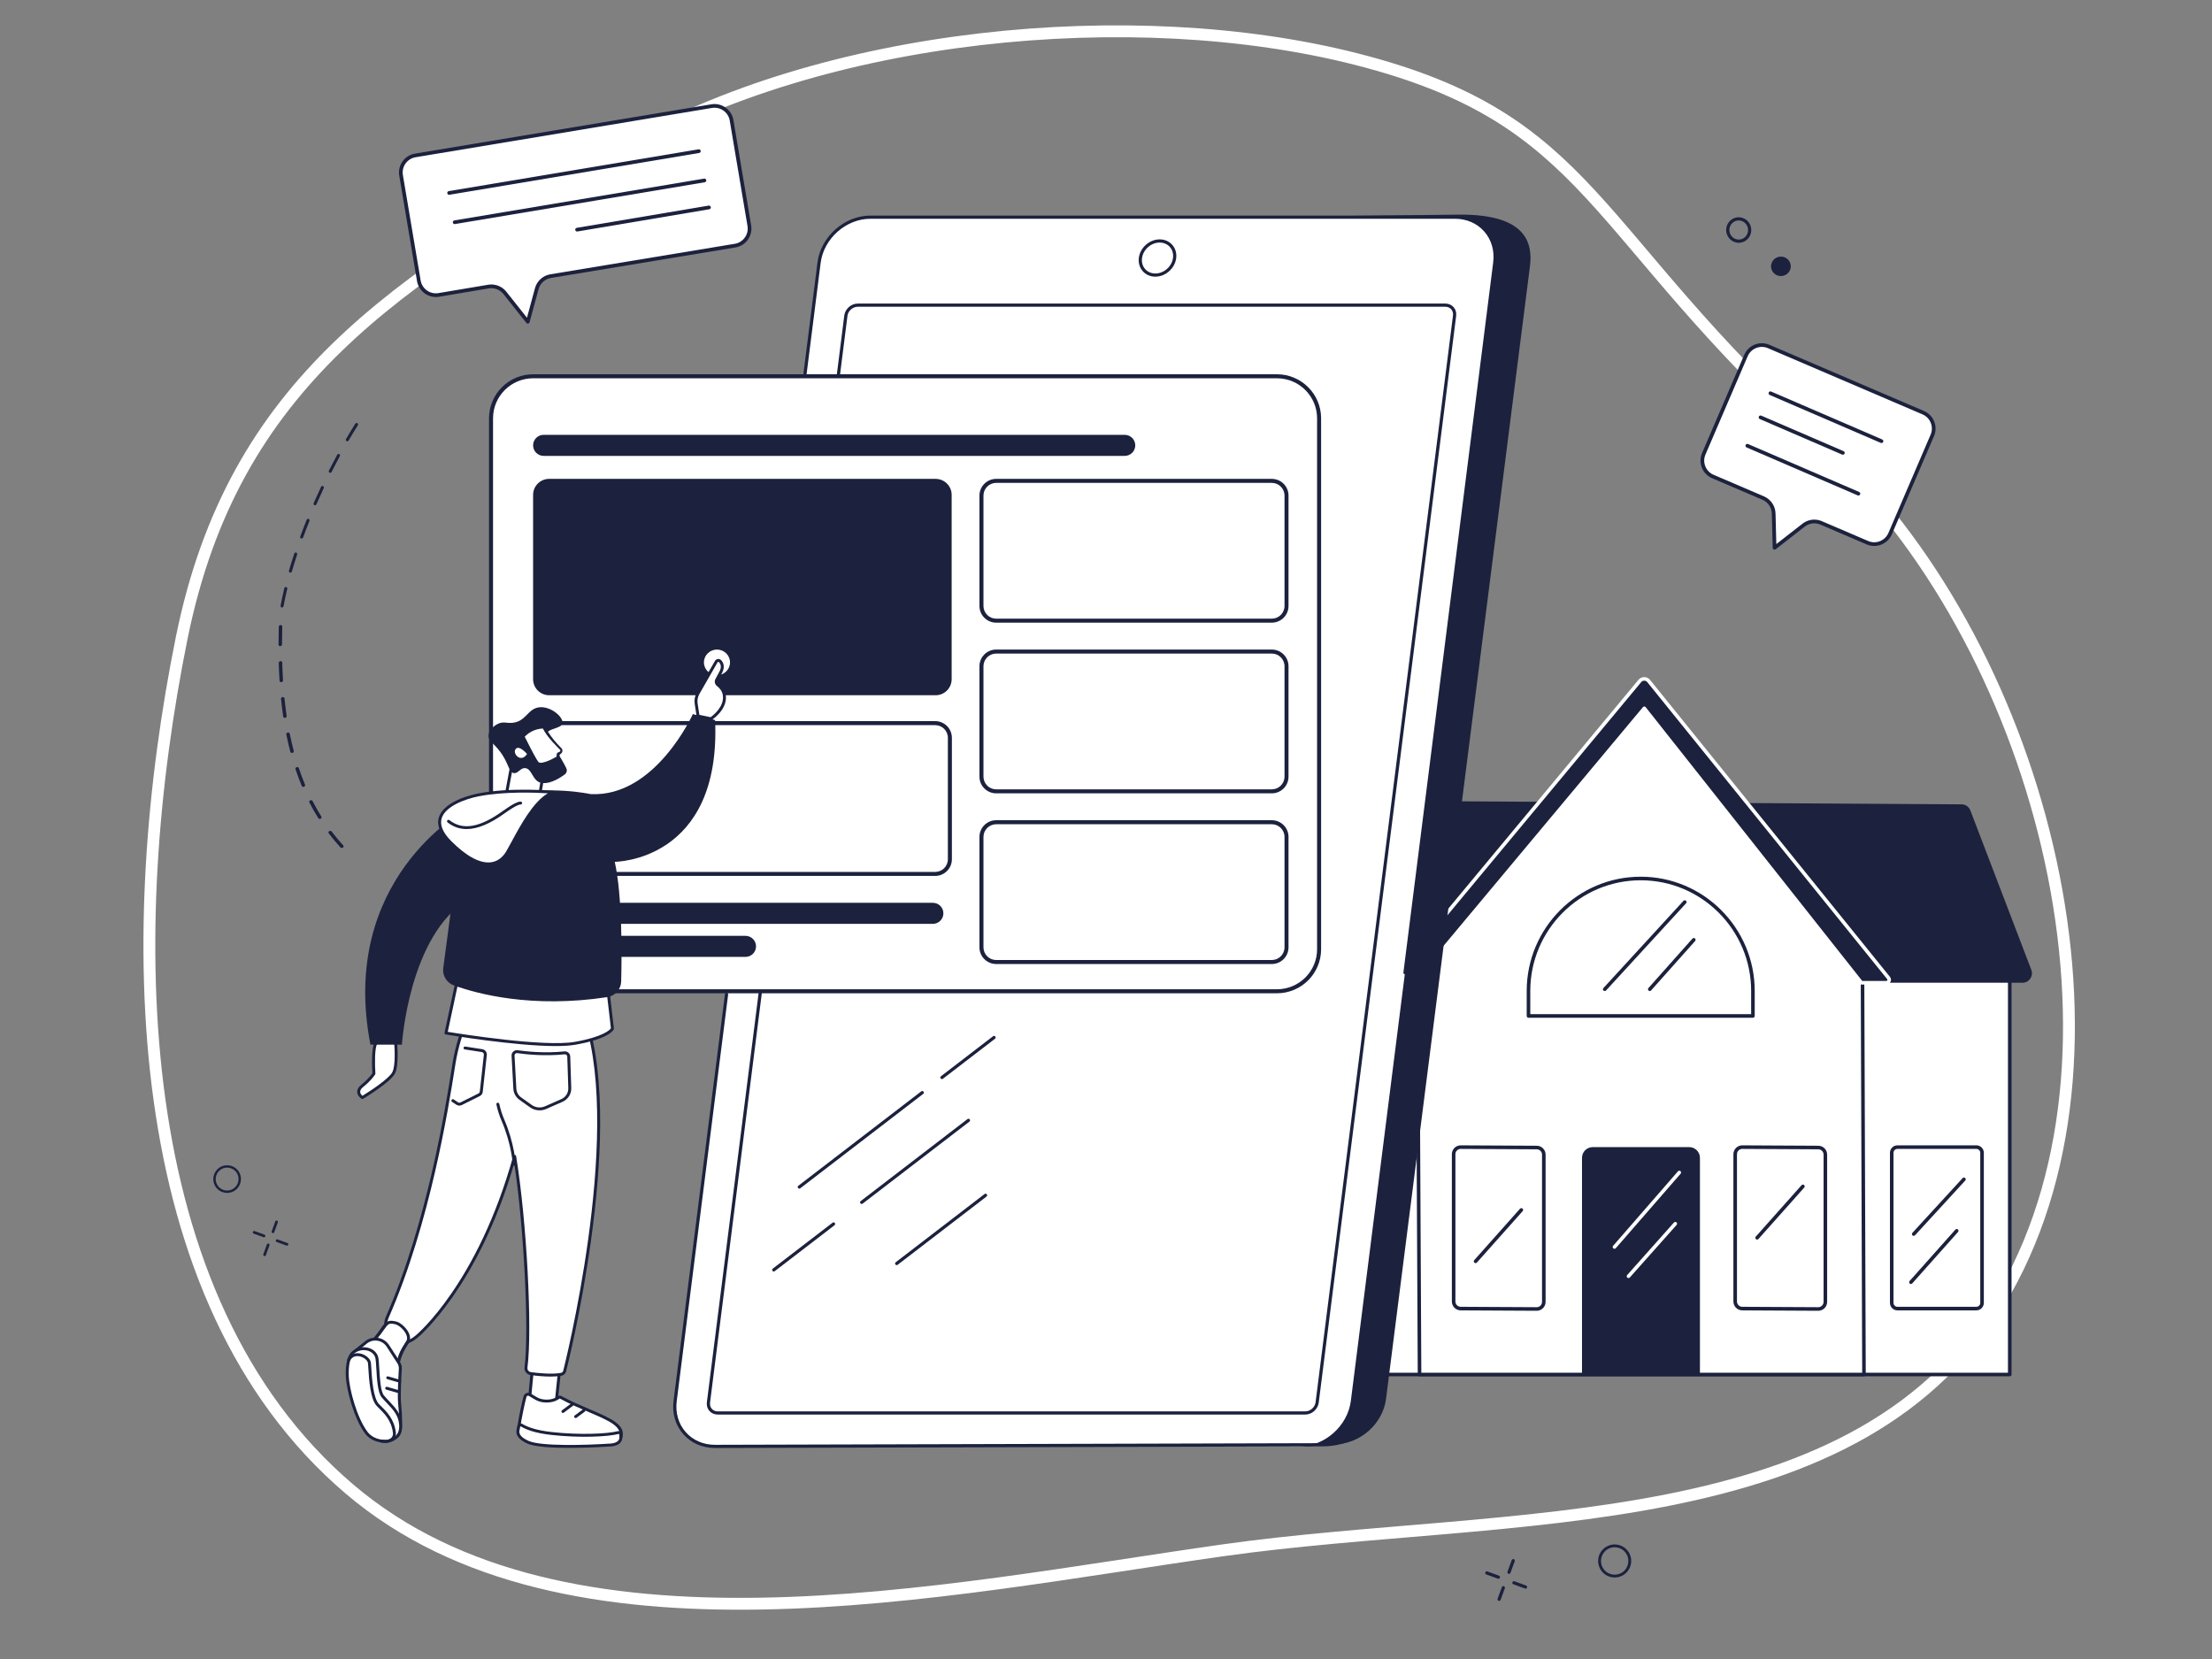 <svg width="560" height="420" viewBox="0 0 560 420" fill="none" xmlns="http://www.w3.org/2000/svg">
<rect x="0" y="0" width="560" height="420" fill="#808080" stroke="none"/>
<g clip-path="url(#clip0_1468_34127)">
<path fill-rule="evenodd" clip-rule="evenodd" d="M507.731 326.931C471.666 390.629 381.913 382.246 309.5 392.499C238.363 402.571 143.195 423.532 88.5 376.999C31.709 328.683 31.188 234.668 46 161.499C59.135 96.614 100.433 71.528 157.5 37.999C208.025 8.313 286.777 0.508 343.5 14.999C403.606 30.353 402 58.5 461.5 112.5C515.49 161.499 543.615 263.552 507.731 326.931Z" stroke="white" stroke-width="3"/>
<path d="M508.797 240.752H321.943V347.977H508.797V240.752Z" fill="white"/>
<path d="M508.797 348.428H321.944C321.694 348.428 321.491 348.225 321.491 347.975V240.75C321.491 240.5 321.694 240.297 321.944 240.297H508.797C509.047 240.297 509.25 240.5 509.25 240.75V347.975C509.25 348.225 509.047 348.428 508.797 348.428ZM322.394 347.522H508.345V241.202H322.394V347.522Z" fill="#1C213D"/>
<path d="M350.808 331.739H330.821C329.777 331.739 328.928 330.887 328.928 329.841V291.853C328.928 290.807 329.777 289.955 330.821 289.955H350.808C351.852 289.955 352.701 290.807 352.701 291.853V329.841C352.701 330.887 351.852 331.739 350.808 331.739ZM330.821 290.862C330.277 290.862 329.832 291.307 329.832 291.853V329.841C329.832 330.387 330.277 330.832 330.821 330.832H350.808C351.352 330.832 351.797 330.387 351.797 329.841V291.853C351.797 291.307 351.352 290.862 350.808 290.862H330.821Z" fill="#1C213D"/>
<path d="M334.939 311.37C334.83 311.37 334.72 311.331 334.634 311.251C334.45 311.081 334.437 310.796 334.607 310.611L347.322 296.754C347.49 296.57 347.776 296.557 347.96 296.728C348.145 296.898 348.157 297.183 347.987 297.368L335.272 311.224C335.184 311.321 335.062 311.37 334.939 311.37Z" fill="#1C213D"/>
<path d="M484.484 312.872C484.375 312.872 484.265 312.833 484.179 312.753C483.995 312.583 483.982 312.298 484.152 312.113L496.867 298.256C497.035 298.072 497.321 298.059 497.505 298.23C497.69 298.4 497.702 298.685 497.532 298.87L484.817 312.726C484.729 312.823 484.607 312.872 484.484 312.872Z" fill="#1C213D"/>
<path d="M334.235 323.559C334.129 323.559 334.02 323.52 333.934 323.444C333.748 323.278 333.732 322.99 333.898 322.804L345.484 309.79C345.65 309.604 345.937 309.587 346.123 309.753C346.309 309.919 346.326 310.207 346.16 310.393L334.573 323.407C334.483 323.507 334.36 323.559 334.235 323.559Z" fill="#1C213D"/>
<path d="M483.779 325.059C483.673 325.059 483.564 325.02 483.478 324.944C483.292 324.778 483.276 324.49 483.441 324.304L495.028 311.29C495.194 311.104 495.481 311.087 495.667 311.253C495.853 311.419 495.87 311.707 495.704 311.893L484.117 324.907C484.027 325.007 483.904 325.059 483.779 325.059Z" fill="#1C213D"/>
<path d="M500.345 331.739H480.358C479.314 331.739 478.465 330.887 478.465 329.841V291.853C478.465 290.807 479.314 289.955 480.358 289.955H500.345C501.389 289.955 502.238 290.807 502.238 291.853V329.841C502.238 330.887 501.389 331.739 500.345 331.739ZM480.358 290.862C479.814 290.862 479.37 291.307 479.37 291.853V329.841C479.37 330.387 479.814 330.832 480.358 330.832H500.345C500.889 330.832 501.334 330.387 501.334 329.841V291.853C501.334 291.307 500.889 290.862 500.345 290.862H480.358Z" fill="#1C213D"/>
<path d="M484.476 309.077C484.367 309.077 484.257 309.038 484.171 308.958C483.987 308.788 483.974 308.503 484.144 308.318L496.417 294.944C496.585 294.759 496.871 294.747 497.055 294.917C497.24 295.087 497.252 295.373 497.082 295.557L484.81 308.932C484.722 309.028 484.599 309.077 484.476 309.077Z" fill="white"/>
<path d="M483.77 323.559C483.664 323.559 483.556 323.52 483.47 323.444C483.283 323.278 483.267 322.99 483.433 322.804L495.02 309.79C495.185 309.604 495.472 309.587 495.658 309.753C495.844 309.919 495.861 310.207 495.695 310.393L484.108 323.407C484.018 323.507 483.895 323.559 483.77 323.559Z" fill="white"/>
<path d="M367.706 181.383H356.444V206.698H367.706V181.383Z" fill="#1C213D"/>
<path d="M512.015 248.794H318.726C317.058 248.794 315.898 247.132 316.469 245.563L331.482 204.23C331.83 203.274 332.739 202.64 333.754 202.647L496.597 203.629C497.587 203.635 498.471 204.249 498.826 205.176L514.258 245.526C514.862 247.103 513.7 248.796 512.015 248.796V248.794Z" fill="#1C213D"/>
<path d="M471.895 347.977L471.51 243.117L416.008 172.541L358.845 242.133L359.379 347.977H471.895Z" fill="white"/>
<path d="M471.895 348.428H359.379C359.129 348.428 358.929 348.227 358.927 347.977L358.393 242.133C358.393 242.026 358.429 241.924 358.495 241.844L415.658 172.25C415.744 172.145 415.871 172.086 416.006 172.086H416.01C416.147 172.086 416.276 172.152 416.36 172.258L471.863 242.835C471.926 242.915 471.959 243.013 471.959 243.114L472.344 347.973C472.344 348.094 472.297 348.209 472.213 348.295C472.129 348.381 472.012 348.428 471.893 348.428H471.895ZM359.829 347.521H471.441L471.058 243.274L416 173.262L359.297 242.295L359.829 347.523V347.521Z" fill="#1C213D"/>
<path d="M389.046 331.841L369.802 331.739C368.566 331.739 367.559 330.729 367.559 329.488V292.206C367.559 290.964 368.566 289.957 369.804 289.957L389.05 290.06C390.284 290.06 391.291 291.069 391.291 292.31V329.593C391.291 330.832 390.284 331.841 389.046 331.841ZM369.8 290.862C369.063 290.862 368.461 291.465 368.461 292.206V329.488C368.461 330.229 369.063 330.832 369.802 330.832H369.804L389.048 330.934C389.785 330.934 390.386 330.331 390.386 329.591V292.308C390.386 291.568 389.785 290.964 389.046 290.964L369.8 290.862Z" fill="#1C213D"/>
<path d="M373.563 319.778C373.457 319.778 373.348 319.739 373.263 319.663C373.076 319.496 373.06 319.209 373.226 319.022L384.813 306.009C384.978 305.822 385.265 305.806 385.451 305.972C385.637 306.138 385.654 306.425 385.488 306.612L373.901 319.626C373.811 319.726 373.688 319.778 373.563 319.778Z" fill="#1C213D"/>
<path d="M460.323 331.841L441.079 331.739C439.843 331.739 438.836 330.729 438.836 329.488V292.206C438.836 290.964 439.843 289.957 441.081 289.957L460.327 290.06C461.561 290.06 462.569 291.069 462.569 292.31V329.593C462.569 330.832 461.562 331.841 460.323 331.841ZM441.077 290.862C440.34 290.862 439.739 291.465 439.739 292.206V329.488C439.739 330.229 440.34 330.832 441.079 330.832H441.081L460.325 330.934C461.062 330.934 461.664 330.331 461.664 329.591V292.308C461.664 291.568 461.062 290.964 460.323 290.964L441.077 290.862Z" fill="#1C213D"/>
<path d="M444.841 313.819C444.734 313.819 444.626 313.78 444.54 313.704C444.354 313.537 444.337 313.25 444.503 313.064L456.09 300.05C456.256 299.863 456.542 299.847 456.729 300.013C456.915 300.179 456.931 300.466 456.765 300.653L445.178 313.667C445.088 313.767 444.966 313.819 444.841 313.819Z" fill="#1C213D"/>
<path d="M430.362 348.209H400.508V293.127C400.508 291.627 401.724 290.408 403.22 290.408H427.65C429.147 290.408 430.362 291.627 430.362 293.127V348.209Z" fill="#1C213D"/>
<path d="M408.726 316.147C408.621 316.147 408.515 316.111 408.429 316.037C408.241 315.873 408.222 315.585 408.386 315.397L424.799 296.534C424.963 296.345 425.249 296.327 425.438 296.491C425.626 296.655 425.644 296.942 425.481 297.131L409.068 315.994C408.977 316.096 408.853 316.149 408.728 316.149L408.726 316.147Z" fill="white"/>
<path d="M412.276 323.559C412.17 323.559 412.061 323.52 411.975 323.444C411.789 323.278 411.773 322.991 411.939 322.804L423.785 309.499C423.951 309.313 424.238 309.296 424.424 309.462C424.61 309.628 424.627 309.916 424.461 310.102L412.614 323.407C412.524 323.508 412.401 323.559 412.276 323.559Z" fill="white"/>
<path d="M352.669 247.568L415.156 172.384C415.735 171.686 416.814 171.694 417.383 172.398L478.113 247.582C478.508 248.073 478.156 248.797 477.524 248.797H471.242L416.278 179.308L358.022 249.047H353.376C352.602 249.047 352.178 248.157 352.669 247.564V247.568Z" fill="#1C213D"/>
<path d="M358.022 249.506H353.376C352.838 249.506 352.363 249.204 352.136 248.718C351.913 248.238 351.982 247.688 352.322 247.28L414.808 172.095C415.171 171.658 415.717 171.422 416.276 171.414C416.845 171.418 417.377 171.675 417.733 172.116L478.464 247.3C478.756 247.661 478.814 248.147 478.613 248.566C478.411 248.991 477.993 249.253 477.522 249.253H471.241C471.103 249.253 470.972 249.19 470.887 249.081L416.268 180.029L358.366 249.341C358.28 249.444 358.153 249.503 358.02 249.503L358.022 249.506ZM416.264 172.321C415.969 172.321 415.691 172.45 415.504 172.676L353.018 247.86C352.854 248.057 352.92 248.258 352.956 248.334C353.034 248.5 353.192 248.599 353.378 248.599H357.813L415.934 179.022C416.02 178.917 416.153 178.855 416.286 178.859C416.421 178.859 416.55 178.925 416.634 179.032L471.462 248.348H477.524C477.698 248.348 477.774 248.229 477.799 248.178C477.821 248.129 477.866 248 477.762 247.872L417.031 172.688C416.845 172.458 416.569 172.325 416.27 172.323H416.262L416.264 172.321Z" fill="white"/>
<path d="M443.779 257.66H386.96C386.71 257.66 386.508 257.457 386.508 257.207V250.879C386.508 234.928 399.456 221.949 415.37 221.949C431.283 221.949 444.231 234.926 444.231 250.879V257.207C444.231 257.457 444.029 257.66 443.779 257.66ZM387.413 256.753H443.327V250.879C443.327 235.426 430.786 222.856 415.37 222.856C399.953 222.856 387.413 235.426 387.413 250.879V256.753Z" fill="#1C213D"/>
<path d="M406.264 250.896C406.155 250.896 406.045 250.857 405.959 250.777C405.775 250.606 405.762 250.321 405.932 250.136L426.19 228.063C426.357 227.878 426.644 227.866 426.828 228.036C427.012 228.206 427.025 228.492 426.855 228.676L406.598 250.75C406.51 250.846 406.387 250.896 406.264 250.896Z" fill="#1C213D"/>
<path d="M417.661 250.894C417.555 250.894 417.446 250.855 417.36 250.779C417.174 250.613 417.158 250.326 417.323 250.139L428.47 237.622C428.636 237.436 428.923 237.419 429.109 237.585C429.295 237.752 429.311 238.039 429.146 238.225L417.999 250.742C417.909 250.843 417.786 250.894 417.661 250.894Z" fill="#1C213D"/>
<path d="M337.888 365.624L330.318 366.174L189.917 365.624C183.539 365.624 179.023 360.491 179.827 354.16L216.263 67.431C217.068 61.1 222.889 55.967 229.266 55.967L369.81 54.332C385.943 54.332 388.132 61.1 387.327 67.431L350.891 354.16C350.087 360.491 344.266 365.624 337.888 365.624Z" fill="#1C213D"/>
<path d="M328.984 366.174H181.012C174.635 366.174 170.118 361.016 170.923 354.654L207.359 66.503C208.163 60.139 213.984 54.982 220.362 54.982H368.333C374.711 54.982 379.227 60.141 378.423 66.503L341.987 354.652C341.182 361.016 335.361 366.173 328.984 366.173V366.174Z" fill="white"/>
<path d="M330.454 358.114H181.685C180.859 358.114 180.12 357.791 179.602 357.205C179.08 356.614 178.85 355.831 178.954 355.001L213.745 79.866C213.955 78.204 215.481 76.853 217.147 76.853H365.916C366.74 76.853 367.481 77.176 367.999 77.762C368.521 78.353 368.751 79.136 368.647 79.968L333.858 355.103C333.648 356.765 332.121 358.115 330.456 358.115L330.454 358.114ZM179.357 355.05L179.759 355.101C179.684 355.698 179.843 356.257 180.211 356.672C180.572 357.081 181.098 357.307 181.687 357.307H330.456C331.729 357.307 332.895 356.273 333.057 355.001L367.846 79.866C367.921 79.269 367.76 78.71 367.393 78.295C367.032 77.886 366.507 77.66 365.918 77.66H217.149C215.875 77.66 214.71 78.694 214.547 79.966L179.757 355.101L179.355 355.05H179.357Z" fill="#1C213D"/>
<path d="M292.495 70.042C291.229 70.042 290.095 69.549 289.305 68.653C288.506 67.748 288.154 66.547 288.314 65.271C288.641 62.697 291.005 60.602 293.586 60.602C294.852 60.602 295.985 61.095 296.777 61.99C297.576 62.895 297.928 64.097 297.765 65.371C297.439 67.945 295.075 70.04 292.494 70.04L292.495 70.042ZM293.586 61.41C291.397 61.41 289.392 63.188 289.117 65.373C288.986 66.416 289.267 67.391 289.91 68.12C290.545 68.839 291.465 69.236 292.495 69.236C294.683 69.236 296.689 67.457 296.965 65.273C297.096 64.23 296.815 63.254 296.171 62.526C295.536 61.807 294.617 61.41 293.586 61.41Z" fill="#1C213D"/>
<path d="M355.695 246.648C355.679 246.648 355.661 246.648 355.644 246.645C355.424 246.617 355.265 246.415 355.294 246.193L378.021 66.452C378.397 63.474 377.587 60.682 375.739 58.59C373.913 56.522 371.283 55.384 368.333 55.384H220.362C214.192 55.384 208.539 60.394 207.76 66.552L204.214 94.595C204.187 94.817 203.984 94.973 203.762 94.944C203.539 94.917 203.384 94.715 203.411 94.493L206.958 66.45C207.786 59.903 213.798 54.576 220.362 54.576H368.333C371.518 54.576 374.362 55.812 376.345 58.055C378.348 60.323 379.229 63.341 378.822 66.552L356.095 246.293C356.069 246.497 355.896 246.646 355.694 246.646L355.695 246.648Z" fill="#1C213D"/>
<path d="M181.014 366.579C177.827 366.579 174.981 365.343 172.998 363.1C170.993 360.832 170.114 357.816 170.521 354.605L183.536 251.669C183.564 251.449 183.764 251.291 183.989 251.32C184.211 251.347 184.368 251.549 184.339 251.771L171.324 354.706C170.948 357.685 171.758 360.477 173.606 362.569C175.432 364.636 178.062 365.774 181.012 365.774L334.904 365.359H334.906C335.129 365.359 340.733 364.933 340.734 365.155C340.399 365.359 337.944 366.166 334.91 366.166L181.015 366.581L181.014 366.579Z" fill="#1C213D"/>
<path d="M202.354 300.916C202.234 300.916 202.113 300.862 202.033 300.76C201.896 300.583 201.931 300.33 202.106 300.194L233.234 276.289C233.411 276.152 233.664 276.187 233.801 276.362C233.936 276.538 233.903 276.791 233.728 276.928L202.6 300.833C202.528 300.889 202.44 300.916 202.354 300.916Z" fill="#1C213D"/>
<path d="M238.463 273.188C238.342 273.188 238.222 273.133 238.142 273.031C238.007 272.855 238.04 272.602 238.215 272.465L251.405 262.337C251.582 262.202 251.836 262.235 251.973 262.41C252.108 262.586 252.075 262.839 251.9 262.976L238.709 273.104C238.636 273.161 238.549 273.188 238.463 273.188Z" fill="#1C213D"/>
<path d="M195.887 321.894C195.767 321.894 195.647 321.84 195.566 321.738C195.43 321.561 195.464 321.308 195.639 321.172L210.782 309.543C210.959 309.407 211.212 309.44 211.349 309.616C211.486 309.793 211.451 310.046 211.276 310.182L196.134 321.811C196.061 321.867 195.973 321.894 195.887 321.894Z" fill="#1C213D"/>
<path d="M218.146 304.797C218.026 304.797 217.905 304.742 217.825 304.641C217.688 304.464 217.723 304.211 217.898 304.074L244.934 283.312C245.111 283.177 245.365 283.21 245.502 283.384C245.637 283.561 245.604 283.814 245.429 283.95L218.392 304.713C218.32 304.77 218.232 304.797 218.146 304.797Z" fill="#1C213D"/>
<path d="M227.011 320.282C226.89 320.282 226.77 320.227 226.69 320.125C226.555 319.949 226.587 319.696 226.763 319.559L249.258 302.284C249.437 302.149 249.689 302.182 249.826 302.357C249.961 302.534 249.928 302.787 249.753 302.923L227.257 320.198C227.184 320.255 227.096 320.282 227.011 320.282Z" fill="#1C213D"/>
<path d="M323.281 95.256H134.976C129.085 95.256 124.31 100.019 124.31 105.894V240.315C124.31 246.19 129.085 250.953 134.976 250.953H323.281C329.171 250.953 333.947 246.19 333.947 240.315V105.894C333.947 100.019 329.171 95.256 323.281 95.256Z" fill="white"/>
<path d="M323.279 251.461H134.979C128.817 251.461 123.803 246.462 123.803 240.314V105.898C123.803 99.753 128.817 94.752 134.979 94.752H323.281C329.443 94.752 334.457 99.753 334.457 105.898V240.317C334.457 246.462 329.443 251.463 323.281 251.463L323.279 251.461ZM134.979 95.766C129.377 95.766 124.82 100.311 124.82 105.898V240.317C124.82 245.903 129.377 250.449 134.979 250.449H323.281C328.883 250.449 333.44 245.903 333.44 240.317V105.898C333.44 100.311 328.883 95.766 323.281 95.766H134.979Z" fill="#1C213D"/>
<path d="M284.738 115.413H137.635C136.158 115.413 134.963 114.221 134.963 112.749C134.963 111.276 136.158 110.084 137.635 110.084H284.735C286.212 110.084 287.407 111.276 287.407 112.749C287.407 114.221 286.212 115.413 284.735 115.413H284.738Z" fill="#1C213D"/>
<path d="M236.751 221.752H139.198C136.862 221.752 134.963 219.858 134.963 217.528V186.786C134.963 184.459 136.862 182.562 139.198 182.562H236.751C239.087 182.562 240.986 184.457 240.986 186.786V217.528C240.986 219.856 239.087 221.752 236.751 221.752ZM139.198 183.579C137.424 183.579 135.98 185.02 135.98 186.789V217.531C135.98 219.3 137.424 220.74 139.198 220.74H236.751C238.525 220.74 239.969 219.3 239.969 217.531V186.789C239.969 185.02 238.525 183.579 236.751 183.579H139.198Z" fill="#1C213D"/>
<path d="M236.161 233.888H137.635C136.158 233.888 134.963 232.696 134.963 231.223C134.963 229.751 136.158 228.559 137.635 228.559H236.161C237.637 228.559 238.832 229.751 238.832 231.223C238.832 232.696 237.637 233.888 236.161 233.888Z" fill="#1C213D"/>
<path d="M188.729 242.251H137.635C136.158 242.251 134.963 241.059 134.963 239.586C134.963 238.114 136.158 236.922 137.635 236.922H188.729C190.205 236.922 191.4 238.114 191.4 239.586C191.4 241.059 190.205 242.251 188.729 242.251Z" fill="#1C213D"/>
<path d="M321.976 244.054H252.198C249.862 244.054 247.963 242.16 247.963 239.831V211.876C247.963 209.547 249.862 207.652 252.198 207.652H321.976C324.309 207.652 326.208 209.547 326.208 211.876V239.831C326.208 242.16 324.309 244.054 321.976 244.054ZM252.198 208.667C250.424 208.667 248.98 210.107 248.98 211.876V239.831C248.98 241.6 250.424 243.04 252.198 243.04H321.976C323.749 243.04 325.194 241.6 325.194 239.831V211.876C325.194 210.107 323.749 208.667 321.976 208.667H252.198Z" fill="#1C213D"/>
<path d="M321.976 200.845H252.198C249.862 200.845 247.963 198.951 247.963 196.622V168.667C247.963 166.338 249.862 164.443 252.198 164.443H321.976C324.309 164.443 326.208 166.338 326.208 168.667V196.622C326.208 198.951 324.309 200.845 321.976 200.845ZM252.198 165.458C250.424 165.458 248.98 166.898 248.98 168.667V196.622C248.98 198.391 250.424 199.831 252.198 199.831H321.976C323.749 199.831 325.194 198.391 325.194 196.622V168.667C325.194 166.898 323.749 165.458 321.976 165.458H252.198Z" fill="#1C213D"/>
<path d="M321.976 157.636H252.198C249.862 157.636 247.963 155.742 247.963 153.413V125.458C247.963 123.129 249.862 121.234 252.198 121.234H321.976C324.309 121.234 326.208 123.129 326.208 125.458V153.413C326.208 155.742 324.309 157.636 321.976 157.636ZM252.198 122.249C250.424 122.249 248.98 123.689 248.98 125.458V153.413C248.98 155.182 250.424 156.622 252.198 156.622H321.976C323.749 156.622 325.194 155.182 325.194 153.413V125.458C325.194 123.689 323.749 122.249 321.976 122.249H252.198Z" fill="#1C213D"/>
<path d="M236.859 121.234H139.029C136.783 121.234 134.963 123.05 134.963 125.289V171.955C134.963 174.194 136.783 176.01 139.029 176.01H236.859C239.105 176.01 240.925 174.194 240.925 171.955V125.289C240.925 123.05 239.105 121.234 236.859 121.234Z" fill="#1C213D"/>
<path d="M433.628 120.632L446.382 126.095C447.954 126.769 448.989 128.295 449.033 130.003L449.255 138.683L456.619 132.945C457.877 131.964 459.569 131.746 461.037 132.373L472.766 137.397C474.988 138.349 477.562 137.321 478.516 135.099L489.196 110.222C490.15 108.002 489.121 105.431 486.897 104.478L447.761 87.714C445.54 86.762 442.965 87.79 442.011 90.012L431.332 114.888C430.378 117.108 431.407 119.68 433.63 120.633L433.628 120.632Z" fill="white"/>
<path d="M449.169 139.141C449.298 139.165 449.436 139.134 449.543 139.05L456.906 133.314C458.029 132.439 459.54 132.243 460.849 132.803L472.579 137.827C475.034 138.881 477.89 137.739 478.943 135.284L489.623 110.408C490.677 107.953 489.535 105.101 487.079 104.049L447.943 87.285C445.487 86.233 442.632 87.374 441.579 89.828L430.899 114.705C429.845 117.159 430.986 120.011 433.443 121.063L446.197 126.526C447.596 127.125 448.524 128.495 448.564 130.014L448.787 138.692C448.791 138.867 448.895 139.027 449.055 139.102C449.092 139.12 449.129 139.131 449.169 139.139L449.169 139.141ZM460.197 131.631C458.849 131.381 457.439 131.713 456.331 132.574L449.702 137.739L449.503 129.989C449.455 128.105 448.303 126.406 446.569 125.663L433.815 120.2C431.834 119.351 430.913 117.05 431.764 115.071L442.444 90.194C443.294 88.215 445.595 87.294 447.578 88.143L486.714 104.907C488.695 105.757 489.614 108.057 488.765 110.037L478.086 134.913C477.674 135.871 476.913 136.612 475.944 137.002C474.976 137.391 473.912 137.376 472.953 136.964L461.224 131.94C460.891 131.799 460.547 131.694 460.199 131.629L460.197 131.631Z" fill="#1C213D"/>
<path d="M476.241 112.15C476.452 112.189 476.667 112.079 476.757 111.875C476.86 111.637 476.751 111.361 476.512 111.259L448.391 99.125C448.152 99.02 447.876 99.131 447.774 99.37C447.671 99.608 447.78 99.883 448.018 99.986L476.14 112.12C476.172 112.135 476.207 112.145 476.24 112.152L476.241 112.15Z" fill="#1C213D"/>
<path d="M466.461 115.111C466.672 115.15 466.888 115.041 466.977 114.837C467.08 114.599 466.971 114.323 466.733 114.221L445.89 105.227C445.652 105.122 445.376 105.233 445.273 105.472C445.17 105.71 445.279 105.985 445.518 106.088L466.36 115.082C466.392 115.096 466.427 115.107 466.461 115.113L466.461 115.111Z" fill="#1C213D"/>
<path d="M470.396 125.44C470.608 125.479 470.823 125.37 470.913 125.166C471.015 124.927 470.906 124.652 470.668 124.549L442.546 112.415C442.307 112.313 442.032 112.422 441.929 112.66C441.826 112.898 441.935 113.174 442.174 113.276L470.296 125.41C470.328 125.425 470.362 125.436 470.396 125.442L470.396 125.44Z" fill="#1C213D"/>
<path d="M186.114 62.183L139.39 69.909C137.703 70.193 136.337 71.432 135.89 73.081L133.621 81.461L127.822 74.149C126.832 72.9 125.239 72.288 123.664 72.551L111.077 74.664C108.693 75.066 106.434 73.459 106.032 71.075L101.536 44.387C101.134 42.005 102.742 39.749 105.128 39.348L180.163 26.866C182.547 26.465 184.806 28.072 185.208 30.455L189.704 57.144C190.106 59.526 188.498 61.782 186.112 62.182L186.114 62.183Z" fill="white"/>
<path d="M133.597 81.927C133.465 81.919 133.338 81.857 133.255 81.75L127.455 74.44C126.57 73.325 125.149 72.778 123.744 73.013L111.157 75.127C108.521 75.572 106.016 73.788 105.572 71.155L101.076 44.466C100.633 41.833 102.416 39.331 105.052 38.889L180.087 26.407C182.723 25.965 185.228 27.746 185.671 30.379L190.167 57.068C190.611 59.701 188.827 62.203 186.191 62.645L139.468 70.372C137.966 70.624 136.741 71.736 136.343 73.202L134.074 81.58C134.028 81.75 133.889 81.881 133.717 81.916C133.676 81.925 133.637 81.927 133.597 81.924L133.597 81.927ZM124.655 72.029C126.024 72.104 127.316 72.759 128.189 73.856L133.41 80.439L135.435 72.957C135.928 71.137 137.449 69.758 139.31 69.445L186.033 61.719C188.159 61.361 189.599 59.343 189.24 57.219L184.744 30.531C184.385 28.407 182.367 26.969 180.239 27.327L105.204 39.809C103.078 40.166 101.641 42.185 101.997 44.308L106.494 70.997C106.667 72.024 107.232 72.924 108.081 73.531C108.93 74.138 109.968 74.374 110.997 74.201L123.584 72.087C123.941 72.028 124.3 72.007 124.653 72.026L124.655 72.029Z" fill="#1C213D"/>
<path d="M113.671 49.311C113.457 49.299 113.273 49.142 113.234 48.922C113.191 48.667 113.362 48.425 113.618 48.382L176.851 37.801C177.107 37.755 177.349 37.928 177.393 38.184C177.436 38.44 177.265 38.682 177.009 38.725L113.776 49.306C113.741 49.312 113.705 49.315 113.671 49.313L113.671 49.311Z" fill="#1C213D"/>
<path d="M146.074 58.609C145.859 58.597 145.676 58.44 145.637 58.221C145.594 57.965 145.765 57.723 146.021 57.68L179.414 52.051C179.67 52.006 179.912 52.179 179.955 52.435C179.999 52.69 179.828 52.932 179.572 52.976L146.179 58.604C146.144 58.611 146.108 58.613 146.074 58.611L146.074 58.609Z" fill="#1C213D"/>
<path d="M115.076 56.73C114.861 56.718 114.678 56.561 114.639 56.342C114.595 56.086 114.766 55.844 115.022 55.801L178.256 45.22C178.512 45.177 178.754 45.348 178.797 45.603C178.841 45.859 178.67 46.101 178.414 46.145L115.18 56.725C115.146 56.732 115.109 56.734 115.075 56.732L115.076 56.73Z" fill="#1C213D"/>
<path d="M181.512 170.941C179.689 170.941 178.21 169.487 178.21 167.692C178.21 165.898 179.689 164.443 181.512 164.443C183.336 164.443 184.814 165.898 184.814 167.692C184.814 169.487 183.336 170.941 181.512 170.941Z" fill="white"/>
<path d="M134.935 345.029L133.835 356.525C133.798 356.848 134.018 357.144 134.309 357.162L140.11 357.515C140.361 357.53 140.576 357.333 140.611 357.055L141.688 346.609L134.934 345.029H134.935Z" fill="white"/>
<path d="M140.138 357.885C140.566 357.885 140.923 357.557 140.982 357.101L142.061 346.646C142.079 346.462 141.957 346.293 141.775 346.252L135.02 344.673C134.915 344.647 134.805 344.67 134.716 344.732C134.628 344.794 134.573 344.89 134.561 344.997L133.46 356.492C133.43 356.753 133.512 357.024 133.684 357.226C133.839 357.409 134.053 357.517 134.285 357.532L140.086 357.885C140.103 357.885 140.121 357.887 140.138 357.887V357.885ZM141.284 346.893L140.238 357.019C140.228 357.1 140.177 357.143 140.133 357.149L134.331 356.796C134.297 356.794 134.27 356.768 134.257 356.751C134.217 356.704 134.197 356.635 134.205 356.566L135.266 345.485L141.282 346.891L141.284 346.893Z" fill="#1C213D"/>
<path d="M132.918 353.55C132.532 354.907 131.721 358.735 131.382 361.035C131.168 362.48 132.096 363.847 133.516 364.224C137.53 365.292 147.126 365.246 155.115 365.592C155.661 365.615 156.67 365.354 157.119 364.049C158.639 359.625 150.243 358.257 141.943 353.759C141.779 353.67 141.58 353.678 141.43 353.785C141.335 353.852 141.213 353.935 141.069 354.023C139.626 354.927 137.226 354.929 135.759 354.061L134.104 353.082C133.65 352.814 133.064 353.044 132.92 353.548L132.918 353.55Z" fill="white"/>
<path d="M155.183 365.964C155.973 365.964 157.016 365.499 157.472 364.17C158.641 360.766 154.761 359.113 149.389 356.824C147.156 355.872 144.624 354.793 142.122 353.437C141.829 353.279 141.48 353.297 141.211 353.486C141.119 353.55 141.004 353.629 140.867 353.715C139.558 354.535 137.306 354.549 135.952 353.748L134.296 352.768C133.979 352.581 133.6 352.55 133.257 352.684C132.913 352.819 132.659 353.098 132.559 353.452C132.16 354.86 131.351 358.689 131.012 360.983C130.774 362.605 131.807 364.152 133.419 364.581C136.448 365.386 142.432 365.562 148.768 365.747C150.876 365.81 153.055 365.874 155.1 365.963C155.128 365.963 155.157 365.964 155.185 365.964H155.183ZM141.704 354.07C141.722 354.07 141.742 354.075 141.761 354.084C144.293 355.457 146.844 356.543 149.092 357.501C154.096 359.634 157.712 361.174 156.764 363.935C156.324 365.213 155.325 365.231 155.13 365.228C153.08 365.139 150.897 365.075 148.788 365.013C142.497 364.829 136.556 364.653 133.613 363.871C132.367 363.539 131.567 362.344 131.751 361.09C132.076 358.881 132.888 355.026 133.277 353.651C133.314 353.521 133.408 353.419 133.531 353.37C133.655 353.322 133.793 353.332 133.909 353.401L135.564 354.38C137.162 355.325 139.72 355.305 141.268 354.337C141.418 354.244 141.545 354.158 141.646 354.088C141.662 354.076 141.682 354.07 141.704 354.07Z" fill="#1C213D"/>
<path d="M131.14 362.082C131.131 362.121 131.126 362.149 131.125 362.163C130.911 363.607 132.306 364.494 133.638 365.111C137.594 366.936 153.565 365.89 154.182 365.849C154.195 365.849 154.203 365.849 154.215 365.849C154.414 365.852 156.442 365.852 157.026 364.611C157.1 364.457 157.143 364.241 157.171 364.038C157.217 363.706 157.193 363.369 157.118 363.042C157.058 362.776 156.791 362.61 156.525 362.677C153.56 363.423 146.638 363.671 139.722 362.92C135.123 362.422 133.126 361.435 132.06 360.808C131.769 360.638 131.397 360.803 131.332 361.132C131.277 361.407 131.21 361.742 131.141 362.082H131.14Z" fill="white"/>
<path d="M144.168 366.549C149.114 366.549 153.844 366.238 154.207 366.215C154.466 366.212 156.685 366.21 157.365 364.764C157.445 364.595 157.502 364.373 157.541 364.083C157.589 363.722 157.569 363.344 157.482 362.959C157.43 362.731 157.29 362.537 157.09 362.415C156.891 362.296 156.657 362.261 156.432 362.317C153.684 363.009 146.907 363.326 139.76 362.552C135.357 362.075 133.365 361.147 132.249 360.489C132.01 360.348 131.714 360.33 131.461 360.442C131.203 360.554 131.018 360.784 130.963 361.058L130.772 362.01C130.762 362.059 130.756 362.093 130.754 362.108C130.497 363.848 132.185 364.844 133.478 365.441C135.362 366.312 139.847 366.549 144.168 366.549ZM154.218 365.479C154.207 365.479 154.168 365.479 154.16 365.479C148.468 365.86 136.892 366.205 133.797 364.774C132.062 363.972 131.352 363.181 131.496 362.212L131.507 362.151L131.698 361.201C131.708 361.147 131.744 361.124 131.766 361.116C131.79 361.104 131.826 361.098 131.868 361.122C133.044 361.814 135.134 362.792 139.682 363.285C146.916 364.067 153.808 363.738 156.62 363.032C156.655 363.024 156.684 363.033 156.702 363.043C156.719 363.053 156.746 363.076 156.756 363.12C156.824 363.421 156.839 363.712 156.802 363.987C156.766 364.263 156.716 364.397 156.689 364.453C156.199 365.493 154.309 365.474 154.223 365.477H154.222L154.218 365.479Z" fill="#1C213D"/>
<path d="M142.511 357.705C142.59 357.705 142.67 357.68 142.738 357.629L145.162 355.813C145.325 355.69 145.357 355.46 145.232 355.297C145.107 355.136 144.873 355.105 144.707 355.226L142.284 357.042C142.12 357.166 142.088 357.396 142.214 357.558C142.287 357.654 142.399 357.703 142.511 357.703V357.705Z" fill="#1C213D"/>
<path d="M145.731 359.003C145.81 359.003 145.888 358.978 145.955 358.929L148.075 357.365C148.24 357.243 148.274 357.011 148.15 356.848C148.026 356.686 147.791 356.653 147.626 356.775L145.506 358.339C145.341 358.461 145.307 358.692 145.431 358.855C145.504 358.952 145.616 359.001 145.73 359.001L145.731 359.003Z" fill="#1C213D"/>
<path d="M120.26 253.043C120.26 253.043 116.3 260.841 114.967 269.054C113.726 276.702 109.166 308.191 98.052 333.449C96.793 336.312 98.248 339.293 101.346 339.957C102.585 340.223 103.105 339.787 104.179 339.275C104.732 339.01 105.649 338.228 105.649 338.228C105.649 338.228 125.323 322.049 133.346 279.601C138.505 252.299 137.647 254.464 137.647 254.464L120.259 253.043H120.26Z" fill="white"/>
<path d="M125.785 256.611C125.785 256.611 123.475 271.429 127.844 282.39C132.045 292.931 134.728 334.256 133.161 346.195C133.062 346.946 133.592 347.633 134.353 347.738C136.264 348.003 139.71 348.361 142.067 347.927C142.501 347.847 142.849 347.534 142.957 347.114C144.514 341.056 157.417 286.301 148.319 258.241L125.785 256.609V256.611Z" fill="white"/>
<path d="M130.201 295.135C130.201 295.135 130.216 295.135 130.225 295.135C130.43 295.123 130.589 294.949 130.575 294.745C130.572 294.691 130.221 289.325 127.631 283.36C127.13 282.208 126.715 280.895 126.401 279.457C126.358 279.258 126.159 279.132 125.957 279.174C125.755 279.217 125.626 279.413 125.67 279.611C125.995 281.095 126.423 282.453 126.942 283.649C129.483 289.498 129.825 294.735 129.829 294.788C129.84 294.983 130.006 295.135 130.201 295.135Z" fill="#1C213D"/>
<path d="M136.601 281.103C137.171 281.103 137.743 280.987 138.28 280.751L142.412 278.93C143.802 278.317 144.669 276.955 144.62 275.456L144.361 267.454C144.35 267.086 144.181 266.738 143.899 266.496C143.616 266.255 143.239 266.137 142.866 266.178C137.962 266.689 133.361 266.212 131.054 265.885C130.651 265.828 130.247 265.949 129.948 266.219C129.649 266.488 129.489 266.871 129.511 267.27L129.968 275.65C130.03 276.764 130.591 277.778 131.51 278.432L134.186 280.337C134.897 280.843 135.746 281.103 136.599 281.103H136.601ZM143.012 266.907C143.157 266.907 143.296 266.958 143.408 267.053C143.534 267.162 143.608 267.313 143.613 267.479L143.872 275.481C143.91 276.679 143.217 277.77 142.105 278.26L137.972 280.08C136.878 280.563 135.595 280.432 134.625 279.742L131.949 277.837C131.214 277.315 130.765 276.503 130.717 275.612L130.259 267.233C130.249 267.055 130.321 266.884 130.454 266.764C130.588 266.644 130.768 266.592 130.949 266.615C133.29 266.948 137.962 267.431 142.946 266.912C142.968 266.911 142.99 266.909 143.012 266.909V266.907Z" fill="#1C213D"/>
<path d="M116.295 279.904C116.509 279.904 116.723 279.855 116.921 279.756L121.471 277.482C121.887 277.273 122.166 276.877 122.216 276.42L123.242 267.099C123.322 266.378 122.812 265.727 122.084 265.615L117.785 264.948C117.583 264.915 117.389 265.053 117.357 265.254C117.325 265.454 117.464 265.643 117.668 265.675L121.969 266.342C122.303 266.393 122.534 266.69 122.498 267.019L121.473 276.34C121.449 276.549 121.323 276.729 121.134 276.825L116.582 279.099C116.373 279.204 116.126 279.185 115.934 279.053L114.852 278.333C114.68 278.218 114.448 278.264 114.332 278.432C114.217 278.6 114.262 278.83 114.433 278.943L115.508 279.659C115.74 279.822 116.016 279.906 116.295 279.906V279.904Z" fill="#1C213D"/>
<path d="M139.411 348.496C140.375 348.496 141.317 348.439 142.134 348.289C142.712 348.182 143.176 347.757 143.318 347.204C143.47 346.614 158.341 287.945 148.673 258.13C148.626 257.987 148.496 257.885 148.344 257.875L137.763 257.109C138.212 254.184 138.135 254.163 137.778 254.069C137.703 254.049 137.614 254.053 137.531 254.086L120.291 252.677C120.141 252.664 119.994 252.745 119.926 252.879C119.885 252.958 115.923 260.822 114.599 268.997C114.527 269.439 114.444 269.962 114.35 270.558C112.82 280.202 108.163 309.549 97.71 333.303C97.051 334.802 97.071 336.427 97.766 337.76C98.449 339.071 99.693 339.98 101.268 340.317C102.442 340.567 103.074 340.246 103.874 339.841C104.021 339.767 104.175 339.688 104.343 339.607C104.935 339.325 105.857 338.541 105.895 338.508C106.044 338.386 121.115 325.711 130.19 294.487C132.635 310.63 133.991 336.981 132.789 346.151C132.665 347.096 133.343 347.973 134.3 348.105C135.55 348.277 137.521 348.499 139.411 348.499V348.496ZM148.035 258.59C157.482 288.282 142.742 346.437 142.592 347.024C142.52 347.303 142.291 347.512 141.995 347.566C139.679 347.993 136.244 347.628 134.404 347.374C133.849 347.296 133.458 346.79 133.53 346.243C134.806 336.511 133.333 308.983 130.664 292.691C130.636 292.52 130.49 292.392 130.315 292.382C130.139 292.367 129.981 292.486 129.934 292.653C120.988 324.829 105.564 337.819 105.409 337.946C105.158 338.159 104.432 338.744 104.016 338.943C103.841 339.027 103.68 339.108 103.53 339.185C102.76 339.576 102.336 339.791 101.427 339.596C100.076 339.306 99.012 338.534 98.432 337.423C97.839 336.288 97.827 334.892 98.397 333.596C108.886 309.756 113.555 280.338 115.09 270.672C115.185 270.077 115.267 269.554 115.339 269.112C116.523 261.813 119.839 254.759 120.487 253.43L137.317 254.805C137.288 255.149 137.202 255.872 136.964 257.39C136.948 257.492 136.976 257.596 137.041 257.675C137.106 257.755 137.202 257.804 137.307 257.813L148.038 258.59H148.035Z" fill="#1C213D"/>
<path d="M100.513 346.137C101.228 342.921 101.525 342.262 103.146 339.801C104.35 337.972 101.557 335.133 100.112 334.894C97.705 334.362 98.078 335.121 95.25 338.557L93.038 341.137C93.038 341.137 99.887 348.948 100.511 346.138L100.513 346.137Z" fill="white"/>
<path d="M99.869 347.111C99.957 347.111 100.041 347.101 100.119 347.081C100.393 347.012 100.746 346.807 100.878 346.215C101.596 342.986 101.898 342.371 103.458 340.002C103.913 339.313 103.931 338.455 103.513 337.52C102.897 336.143 101.305 334.718 100.175 334.531C98.147 334.082 97.778 334.585 96.558 336.248C96.157 336.796 95.658 337.476 94.96 338.324L92.753 340.897C92.635 341.035 92.636 341.238 92.757 341.376C93.624 342.365 97.888 347.109 99.869 347.109V347.111ZM100.148 346.057C100.088 346.33 99.978 346.358 99.936 346.368C98.94 346.618 95.67 343.53 93.532 341.132L95.536 338.794C96.253 337.923 96.759 337.234 97.165 336.679C98.366 335.04 98.464 334.906 100.029 335.252C100.849 335.389 102.266 336.561 102.829 337.816C103.144 338.523 103.146 339.123 102.83 339.601C101.157 342.141 100.856 342.866 100.146 346.057H100.148Z" fill="#1C213D"/>
<path d="M99.87 347.109C99.958 347.109 100.042 347.099 100.12 347.079C100.394 347.01 100.746 346.805 100.878 346.213C101.498 343.425 102.236 341.931 103.462 339.995C103.571 339.822 103.518 339.596 103.342 339.487C103.167 339.38 102.936 339.433 102.826 339.605C101.553 341.614 100.788 343.163 100.145 346.057C100.085 346.33 99.975 346.358 99.933 346.368C98.939 346.614 95.669 343.531 93.531 341.134L95.421 338.946C96.268 337.918 97.175 336.57 97.578 335.934C97.688 335.762 97.635 335.535 97.459 335.426C97.284 335.32 97.053 335.372 96.943 335.545C96.576 336.123 95.665 337.481 94.845 338.476L92.752 340.899C92.632 341.037 92.634 341.241 92.752 341.377C93.619 342.366 97.884 347.111 99.865 347.111L99.87 347.109Z" fill="#1C213D"/>
<path d="M100.916 344.931L98.195 340.729C96.926 338.769 94.155 338.43 92.438 340.027L89.187 342.614C89.187 342.614 88.543 344.42 88.715 345.597C88.94 347.128 89.399 349.314 90.325 351.488C91.749 354.834 95.742 361.575 97.161 363.943C97.459 364.439 98.219 364.939 98.756 364.714C99.396 364.446 100.063 363.955 100.709 363.379C101.71 362.489 101.457 358.241 101.158 355.279C100.968 353.381 101.223 348.551 101.344 346.56C101.379 345.985 101.227 345.418 100.913 344.931H100.916Z" fill="white"/>
<path d="M98.468 365.136C98.616 365.136 98.763 365.11 98.905 365.05C99.52 364.792 100.195 364.334 100.963 363.65C101.286 363.364 102.264 362.492 101.534 355.241C101.346 353.369 101.601 348.561 101.722 346.581C101.762 345.927 101.591 345.287 101.234 344.734L98.513 340.532C97.848 339.504 96.761 338.829 95.533 338.68C94.304 338.53 93.084 338.924 92.184 339.761L88.955 342.328C88.902 342.371 88.86 342.428 88.838 342.492C88.81 342.569 88.165 344.398 88.349 345.649C88.57 347.141 89.031 349.391 89.984 351.631C91.397 354.947 95.252 361.478 96.844 364.132C97.13 364.608 97.808 365.139 98.471 365.139L98.468 365.136ZM100.916 344.931L100.601 345.128C100.875 345.55 101.003 346.038 100.973 346.536C100.853 348.535 100.596 353.389 100.789 355.314C101.416 361.524 100.768 362.83 100.46 363.105C99.754 363.734 99.149 364.148 98.611 364.373C98.301 364.505 97.713 364.135 97.484 363.755C95.9 361.115 92.066 354.618 90.669 351.345C89.745 349.177 89.298 346.993 89.084 345.542C88.947 344.615 89.381 343.21 89.507 342.831L92.672 340.311C93.43 339.608 94.431 339.283 95.438 339.408C96.445 339.531 97.334 340.083 97.88 340.924L100.601 345.126L100.916 344.929V344.931Z" fill="#1C213D"/>
<path d="M101.165 350.04C101.327 350.04 101.475 349.937 101.524 349.776C101.582 349.58 101.469 349.376 101.27 349.319L98.273 348.451C98.076 348.392 97.867 348.505 97.809 348.701C97.751 348.897 97.864 349.1 98.063 349.158L101.059 350.026C101.094 350.035 101.13 350.04 101.165 350.04Z" fill="#1C213D"/>
<path d="M100.893 352.68C101.055 352.68 101.204 352.577 101.252 352.416C101.311 352.22 101.197 352.016 100.998 351.959L98.002 351.091C97.803 351.034 97.596 351.146 97.537 351.341C97.479 351.537 97.593 351.74 97.791 351.798L100.788 352.666C100.823 352.675 100.858 352.68 100.893 352.68Z" fill="#1C213D"/>
<path d="M97.588 364.911C97.895 364.916 98.188 364.873 98.455 364.787C99.358 364.498 101.62 363.88 101.428 360.704C101.229 357.412 98.717 355.692 96.901 353.501C95.515 351.83 95.784 344.947 95.363 343.59C94.61 341.159 91.029 340.73 89.188 342.614C88.025 343.802 87.843 346.426 87.918 348.359C88.061 351.978 90.088 359.213 92.756 362.738C94.057 364.457 96.105 364.884 97.588 364.911Z" fill="white"/>
<path d="M97.643 365.278C97.965 365.278 98.276 365.231 98.57 365.137L98.65 365.113C99.567 364.822 102.006 364.053 101.8 360.682C101.638 358.018 100.046 356.34 98.506 354.717C98.062 354.248 97.603 353.764 97.19 353.267C96.353 352.257 96.16 348.899 96.019 346.449C95.941 345.073 95.877 343.987 95.722 343.483C95.366 342.332 94.418 341.498 93.121 341.194C91.61 340.837 89.96 341.295 88.919 342.359C87.573 343.736 87.481 346.717 87.546 348.373C87.681 351.854 89.662 359.267 92.457 362.958C93.945 364.925 96.307 365.255 97.583 365.278C97.603 365.278 97.624 365.278 97.645 365.278H97.643ZM92.081 341.808C92.37 341.808 92.66 341.841 92.946 341.908C93.978 342.152 94.728 342.804 95.005 343.698C95.136 344.117 95.203 345.271 95.273 346.492C95.428 349.185 95.62 352.538 96.612 353.734C97.04 354.25 97.508 354.743 97.96 355.22C99.477 356.817 100.91 358.325 101.055 360.725C101.226 363.525 99.402 364.102 98.423 364.411L98.341 364.437C98.107 364.511 97.858 364.544 97.598 364.542C96.459 364.523 94.356 364.232 93.058 362.518C90.349 358.937 88.428 351.732 88.296 348.344C88.194 345.726 88.618 343.729 89.46 342.868C90.125 342.188 91.095 341.808 92.082 341.808H92.081Z" fill="#1C213D"/>
<path d="M97.64 365.28C98.447 365.28 99.182 364.981 99.665 364.455C100.104 363.976 100.301 363.342 100.219 362.67C99.8 359.235 97.941 357.416 95.972 355.489C94.463 354.013 94.151 348.858 94.001 346.379C93.944 345.456 93.915 345.002 93.859 344.785C93.593 343.758 92.273 342.782 90.916 342.611C89.651 342.452 88.569 342.996 87.947 344.105C87.847 344.283 87.914 344.508 88.094 344.605C88.276 344.703 88.504 344.638 88.602 344.46C89.209 343.379 90.142 343.254 90.82 343.339C91.973 343.486 92.965 344.314 93.134 344.965C93.175 345.124 93.211 345.725 93.254 346.422C93.423 349.188 93.735 354.335 95.444 356.008C97.4 357.922 99.088 359.574 99.478 362.755C99.534 363.221 99.407 363.636 99.11 363.96C98.761 364.34 98.216 364.552 97.595 364.542C97.259 364.537 96.929 364.509 96.61 364.463C96.407 364.437 96.216 364.573 96.185 364.774C96.155 364.974 96.296 365.161 96.501 365.191C96.852 365.242 97.216 365.271 97.583 365.278C97.603 365.278 97.622 365.278 97.642 365.278L97.64 365.28Z" fill="#1C213D"/>
<path d="M128.093 201.624L129.872 192.016L137.829 194.03L136.73 200.72L128.093 201.624Z" fill="white"/>
<path d="M128.093 201.991C128.106 201.991 128.12 201.991 128.133 201.989L136.772 201.084C136.939 201.066 137.074 200.941 137.101 200.776L138.198 194.086C138.229 193.899 138.11 193.718 137.923 193.67L129.966 191.656C129.865 191.631 129.758 191.647 129.67 191.702C129.583 191.756 129.523 191.845 129.503 191.945L127.724 201.554C127.702 201.669 127.737 201.785 127.818 201.871C127.889 201.946 127.988 201.989 128.091 201.989L128.093 201.991ZM136.408 200.382L128.551 201.205L130.168 192.469L137.405 194.302L136.408 200.382Z" fill="#1C213D"/>
<path d="M136.429 179.075C133.584 179.454 133.198 182.613 129.799 182.984C128.242 183.155 127.459 182.585 126.079 183.237C125.166 183.67 123.836 184.71 123.701 186.085C123.527 187.837 125.481 188.217 127.476 191.589C128.877 193.959 128.962 195.544 130.076 195.715C131.204 195.888 131.707 194.358 132.953 194.457C134.565 194.583 134.775 197.231 136.475 198.019C137.548 198.517 139.793 198.414 142.961 196.077C143.474 195.699 143.641 195.012 143.355 194.447C142.99 193.722 142.522 192.81 142.001 191.975C139.515 187.997 137.762 187.324 138.109 186.103C138.638 184.233 142.126 184.58 142.395 183.076C142.674 181.515 139.352 178.682 136.43 179.072L136.429 179.075Z" fill="#1C213D"/>
<path d="M131.811 187.203L132.568 186.815C132.568 186.815 135.022 191.854 135.98 193.144C136.941 194.434 141.229 191.813 141.229 191.813L141.334 190.883L141.847 190.554C142.005 190.452 142.109 190.285 142.129 190.099C142.147 189.913 142.08 189.729 141.945 189.598C140.911 188.589 138.715 186.299 137.647 184.071C137.647 184.071 134.038 183.861 131.811 187.203Z" fill="white"/>
<path d="M131.535 187.449C131.698 187.429 131.899 187.421 132.122 187.375C132.346 187.33 132.565 187.24 132.745 187.15L132.223 186.977C132.692 187.943 133.161 188.906 133.657 189.859C134.154 190.814 134.653 191.762 135.214 192.699C135.363 192.937 135.498 193.158 135.689 193.412C135.816 193.573 135.993 193.693 136.168 193.767C136.345 193.84 136.52 193.871 136.686 193.884C137.347 193.92 137.898 193.749 138.436 193.573C139.504 193.195 140.472 192.693 141.428 192.126C141.53 192.065 141.591 191.96 141.603 191.851C141.633 191.541 141.677 191.232 141.698 190.919L141.535 191.182C141.683 191.076 141.822 190.952 141.964 190.837C141.992 190.813 142.047 190.773 142.098 190.724C142.146 190.678 142.186 190.624 142.224 190.571C142.298 190.463 142.348 190.341 142.375 190.216C142.428 189.965 142.366 189.692 142.203 189.49C142.106 189.378 142.062 189.345 141.992 189.271L141.802 189.079C141.292 188.565 140.808 188.026 140.347 187.47C139.886 186.915 139.452 186.339 139.053 185.748C138.652 185.156 138.283 184.548 137.987 183.914L137.984 183.907C137.925 183.782 137.801 183.708 137.671 183.703C137.02 183.685 136.437 183.774 135.841 183.919C135.251 184.065 134.678 184.284 134.142 184.57C133.604 184.854 133.106 185.21 132.659 185.618C132.441 185.828 132.228 186.044 132.037 186.277C131.937 186.39 131.85 186.512 131.758 186.63L131.725 186.675C131.71 186.696 131.685 186.732 131.666 186.763C131.626 186.831 131.588 186.91 131.563 186.997C131.511 187.174 131.531 187.342 131.536 187.447L131.535 187.449ZM132.089 186.954C132.178 186.941 132.279 186.992 132.31 187.053C132.326 187.081 132.33 187.102 132.33 187.11C132.33 187.113 132.326 187.12 132.333 187.11L132.365 187.071C132.45 186.966 132.53 186.855 132.622 186.755C132.796 186.546 132.989 186.358 133.188 186.172C133.587 185.805 134.028 185.485 134.508 185.229C134.985 184.971 135.498 184.772 136.029 184.637C136.552 184.502 137.123 184.425 137.628 184.433L137.312 184.223C137.99 185.574 138.916 186.742 139.894 187.843C140.389 188.39 140.897 188.923 141.418 189.444L141.789 189.81C141.855 189.891 141.887 190.004 141.862 190.108C141.85 190.159 141.822 190.206 141.785 190.242C141.767 190.26 141.745 190.274 141.722 190.287L141.63 190.329C141.464 190.412 141.294 190.486 141.134 190.578C141.045 190.629 140.99 190.712 140.975 190.804L140.968 190.841C140.92 191.15 140.892 191.46 140.853 191.771L141.029 191.496C140.125 192.024 139.158 192.51 138.179 192.844C137.695 193.003 137.178 193.133 136.751 193.1C136.537 193.08 136.388 193.016 136.315 192.921C136.185 192.747 136.034 192.514 135.901 192.295C135.36 191.394 134.858 190.448 134.367 189.503C133.876 188.556 133.387 187.605 132.914 186.65V186.645C132.819 186.459 132.592 186.382 132.401 186.473L132.39 186.477C132.316 186.515 132.283 186.555 132.256 186.639C132.229 186.722 132.178 186.844 132.087 186.952L132.089 186.954Z" fill="#1C213D"/>
<path d="M133.425 190.888C133.425 190.888 131.452 188.513 130.544 189.624C129.635 190.737 131.873 193.297 133.425 190.888Z" fill="white"/>
<path d="M100.118 263.435C100.118 263.435 100.734 269.412 99.675 271.573C98.616 273.734 91.731 277.864 91.731 277.864C91.731 277.864 89.643 276.552 91.731 274.876C93.819 273.198 94.661 271.805 94.661 271.805C94.661 271.805 94.233 265.445 95.17 264.125C96.107 262.806 100.118 263.435 100.118 263.435Z" fill="white"/>
<path d="M91.731 278.234C91.798 278.234 91.866 278.216 91.926 278.179C92.212 278.009 98.918 273.968 100.012 271.734C101.105 269.506 100.517 263.647 100.49 263.399C100.473 263.233 100.345 263.098 100.176 263.072C99.742 263.003 95.903 262.448 94.863 263.915C93.924 265.238 94.213 270.643 94.28 271.708C94.056 272.038 93.199 273.223 91.494 274.592C90.749 275.19 90.391 275.829 90.431 276.493C90.492 277.512 91.487 278.148 91.529 278.175C91.591 278.212 91.661 278.232 91.731 278.232V278.234ZM99.772 263.761C99.875 264.964 100.211 269.634 99.338 271.415C98.539 273.046 93.789 276.181 91.754 277.42C91.539 277.238 91.203 276.885 91.18 276.449C91.156 276.035 91.422 275.603 91.968 275.164C94.083 273.465 94.948 272.055 94.983 271.996C95.022 271.931 95.04 271.857 95.035 271.784C94.873 269.374 94.85 265.223 95.478 264.341C96.025 263.57 98.289 263.572 99.773 263.762L99.772 263.761Z" fill="#1C213D"/>
<path d="M176.725 181.285L176.242 178.12C176.106 177.226 176.278 176.314 176.729 175.527L181.335 167.496C181.529 167.159 182.002 167.086 182.274 167.366C182.735 167.839 183.189 168.703 182.533 170.061L181.449 172.089C181.21 172.537 181.342 173.085 181.748 173.394C182.376 173.873 183.201 174.73 183.375 176.005C183.849 179.464 179.984 181.959 179.984 181.959L176.725 181.285Z" fill="white"/>
<path d="M179.984 182.325C180.056 182.325 180.128 182.306 180.189 182.265C180.355 182.158 184.247 179.602 183.746 175.954C183.555 174.567 182.678 173.637 181.977 173.101C181.709 172.898 181.626 172.543 181.78 172.258L182.864 170.23C183.65 168.605 183.001 167.578 182.545 167.11C182.336 166.896 182.043 166.794 181.739 166.832C181.434 166.87 181.16 167.051 181.01 167.313L176.403 175.345C175.913 176.199 175.725 177.203 175.873 178.173L176.356 181.338C176.379 181.491 176.496 181.612 176.648 181.643L179.907 182.317C179.932 182.322 179.959 182.325 179.984 182.325ZM181.86 167.56C181.9 167.56 181.957 167.57 182.003 167.619C182.578 168.207 182.641 168.975 182.194 169.9L181.116 171.915C180.796 172.516 180.964 173.261 181.517 173.683C182.109 174.135 182.847 174.912 183.004 176.053C183.395 178.901 180.539 181.111 179.902 181.565L177.056 180.976L176.612 178.064C176.488 177.256 176.645 176.419 177.053 175.706L181.659 167.675C181.711 167.586 181.796 167.567 181.831 167.562C181.84 167.562 181.85 167.562 181.86 167.562V167.56Z" fill="#1C213D"/>
<path d="M93.785 264.468H101.755C101.755 264.468 103.479 236.622 118.669 227.611L117.51 205.219C117.51 205.219 85.665 222.648 93.785 264.47V264.468Z" fill="#1C213D"/>
<path d="M118.864 233.689L112.91 261.527C112.91 261.527 137.159 265.619 145.611 264.126C154.063 262.632 155.05 260.44 155.05 260.44L151.477 229.822L118.864 233.689Z" fill="white"/>
<path d="M140.674 264.822C142.621 264.822 144.338 264.722 145.676 264.485C154.08 262.999 155.282 260.829 155.391 260.585C155.418 260.525 155.428 260.459 155.421 260.395L151.848 229.777C151.836 229.68 151.786 229.592 151.708 229.531C151.629 229.47 151.531 229.442 151.43 229.454L118.818 233.321C118.659 233.34 118.529 233.455 118.497 233.61L112.542 261.448C112.521 261.545 112.542 261.649 112.599 261.731C112.656 261.815 112.745 261.87 112.845 261.887C113.68 262.028 130.376 264.822 140.672 264.822H140.674ZM154.663 260.354C154.392 260.714 152.732 262.492 145.544 263.76C137.831 265.123 116.486 261.736 113.356 261.225L119.175 234.019L151.148 230.228L154.663 260.352V260.354Z" fill="#1C213D"/>
<path d="M129.741 201.434L117.509 205.217L112.217 245.074C111.965 246.976 113.078 248.802 114.908 249.465C120.768 251.59 134.611 255.342 153.726 252.437C155.724 252.133 157.21 250.46 157.26 248.473C157.431 241.791 157.554 226.795 155.634 218.181C155.634 218.181 182.602 218.156 181.042 182.298L175.402 180.783C175.402 180.783 165.921 201.858 149.559 201.042C149.559 201.042 138.601 198.694 129.742 201.435L129.741 201.434Z" fill="#1C213D"/>
<path d="M140.188 200.581C140.188 200.581 129.591 199.588 121.161 201.228C116.165 202.2 106.688 205.826 113.922 213.141C121.154 220.457 126.134 219.76 128.519 215.667C130.904 211.573 135.158 202.106 140.188 200.581Z" fill="white"/>
<path d="M123.635 219.079C123.886 219.079 124.131 219.064 124.374 219.034C126.219 218.806 127.764 217.705 128.845 215.851C129.253 215.153 129.722 214.283 130.218 213.362C132.627 208.9 136.268 202.156 140.298 200.933C140.469 200.882 140.579 200.718 140.561 200.543C140.542 200.369 140.402 200.231 140.223 200.215C140.116 200.205 129.475 199.235 121.088 200.867C119.653 201.147 112.433 202.749 111.121 206.893C110.493 208.875 111.345 211.064 113.654 213.398C117.343 217.13 120.774 219.079 123.635 219.079ZM138.698 200.841C134.962 203.007 131.758 208.941 129.557 213.016C129.062 213.932 128.596 214.796 128.194 215.485C127.235 217.13 125.882 218.104 124.278 218.303C121.517 218.642 118.031 216.772 114.188 212.885C112.087 210.758 111.293 208.816 111.835 207.112C112.755 204.206 117.472 202.322 121.233 201.589C127.686 200.333 135.511 200.639 138.696 200.839L138.698 200.841Z" fill="#1C213D"/>
<path d="M118.132 209.888C120.866 209.888 124.033 208.575 127.698 205.939C130.74 203.75 131.606 203.669 131.713 203.669C131.882 203.714 132.062 203.638 132.144 203.479C132.238 203.298 132.163 203.076 131.977 202.984C131.428 202.711 129.751 203.551 127.255 205.344C121.428 209.538 117.145 210.266 113.779 207.631C113.619 207.505 113.382 207.531 113.253 207.691C113.125 207.85 113.151 208.082 113.313 208.208C114.743 209.327 116.345 209.888 118.13 209.888H118.132Z" fill="#1C213D"/>
<path d="M86.648 214.658C86.706 214.643 86.763 214.617 86.814 214.581C87.009 214.442 87.049 214.2 86.904 214.041C85.872 212.911 84.879 211.72 83.955 210.497C83.828 210.327 83.555 210.29 83.35 210.416C83.144 210.54 83.081 210.78 83.208 210.95C84.145 212.189 85.153 213.399 86.199 214.543C86.306 214.66 86.484 214.699 86.647 214.656L86.648 214.658ZM81.068 207.298C81.105 207.289 81.141 207.276 81.175 207.258C81.391 207.147 81.476 206.911 81.362 206.732C80.571 205.464 79.818 204.134 79.124 202.78C79.03 202.593 78.774 202.52 78.548 202.619C78.325 202.717 78.222 202.948 78.317 203.135C79.019 204.506 79.781 205.853 80.582 207.135C80.675 207.285 80.878 207.348 81.068 207.298ZM76.908 199.193C76.925 199.188 76.941 199.184 76.957 199.176C77.188 199.091 77.309 198.866 77.227 198.672C76.66 197.311 76.129 195.888 75.648 194.446C75.582 194.248 75.332 194.15 75.106 194.22C74.873 194.293 74.736 194.513 74.802 194.71C75.289 196.168 75.824 197.605 76.397 198.982C76.471 199.161 76.693 199.249 76.908 199.193ZM74.031 190.601C74.267 190.539 74.416 190.326 74.364 190.125C73.99 188.702 73.649 187.224 73.349 185.729C73.308 185.525 73.081 185.401 72.842 185.453C72.603 185.507 72.442 185.713 72.483 185.917C72.786 187.424 73.13 188.915 73.507 190.349C73.56 190.55 73.795 190.665 74.031 190.603L74.031 190.601ZM72.236 181.72C72.455 181.663 72.606 181.472 72.575 181.277C72.362 179.825 72.174 178.313 72.017 176.787C71.995 176.579 71.782 176.438 71.541 176.473C71.299 176.506 71.119 176.705 71.14 176.913C71.298 178.45 71.487 179.972 71.702 181.432C71.732 181.639 71.953 181.772 72.194 181.728C72.208 181.724 72.222 181.721 72.235 181.717L72.236 181.72ZM71.308 172.681C71.514 172.627 71.663 172.452 71.651 172.265C71.561 170.802 71.492 169.273 71.45 167.723C71.444 167.513 71.242 167.36 71 167.383C70.753 167.405 70.564 167.592 70.571 167.802C70.614 169.359 70.682 170.895 70.772 172.367C70.786 172.576 70.992 172.723 71.236 172.694C71.262 172.691 71.285 172.687 71.308 172.681ZM71.05 163.562C71.246 163.511 71.394 163.349 71.394 163.167C71.396 161.71 71.419 160.173 71.46 158.601C71.464 158.39 71.273 158.229 71.03 158.242C70.788 158.254 70.585 158.434 70.581 158.645C70.539 160.222 70.517 161.762 70.515 163.227C70.514 163.437 70.711 163.595 70.953 163.579C70.986 163.577 71.019 163.57 71.05 163.562Z" fill="#1C213D"/>
<path d="M71.499 153.785C71.635 153.749 71.747 153.637 71.775 153.488C72.039 152.065 72.358 150.578 72.724 149.068C72.773 148.865 72.649 148.66 72.446 148.611C72.242 148.562 72.039 148.686 71.99 148.89C71.622 150.413 71.3 151.915 71.033 153.349C70.996 153.555 71.131 153.753 71.336 153.791C71.393 153.801 71.449 153.798 71.502 153.784L71.499 153.785ZM73.618 144.956C73.741 144.924 73.847 144.829 73.884 144.696C74.293 143.282 74.743 141.828 75.224 140.373C75.29 140.173 75.182 139.959 74.984 139.895C74.785 139.829 74.572 139.936 74.506 140.135C74.022 141.6 73.568 143.064 73.157 144.485C73.099 144.686 73.214 144.896 73.415 144.955C73.483 144.974 73.552 144.975 73.616 144.958L73.618 144.956ZM76.46 136.332C76.575 136.301 76.675 136.217 76.719 136.096C77.229 134.705 77.777 133.284 78.347 131.867C78.425 131.673 78.332 131.452 78.139 131.374C77.945 131.295 77.725 131.389 77.647 131.582C77.075 133.005 76.523 134.434 76.01 135.833C75.938 136.028 76.037 136.246 76.234 136.318C76.31 136.346 76.388 136.349 76.461 136.33L76.46 136.332ZM79.847 127.905C79.956 127.876 80.049 127.801 80.098 127.691C80.694 126.32 81.322 124.934 81.964 123.567C82.053 123.378 81.971 123.152 81.782 123.064C81.593 122.974 81.368 123.056 81.28 123.245C80.636 124.617 80.005 126.011 79.405 127.388C79.322 127.58 79.408 127.803 79.6 127.887C79.681 127.922 79.767 127.928 79.846 127.907L79.847 127.905ZM83.703 119.69C83.803 119.663 83.893 119.596 83.944 119.494C84.626 118.14 85.33 116.788 86.038 115.48C86.138 115.297 86.069 115.068 85.886 114.967C85.701 114.867 85.472 114.936 85.374 115.119C84.664 116.435 83.955 117.791 83.269 119.153C83.176 119.34 83.251 119.568 83.437 119.662C83.522 119.705 83.618 119.714 83.703 119.691L83.703 119.69ZM88.022 111.708C88.116 111.683 88.198 111.623 88.252 111.533C89.033 110.192 89.822 108.89 90.598 107.664C90.71 107.488 90.658 107.254 90.48 107.141C90.304 107.028 90.071 107.081 89.959 107.257C89.178 108.49 88.384 109.801 87.598 111.149C87.493 111.331 87.553 111.562 87.734 111.667C87.824 111.719 87.927 111.731 88.021 111.706L88.022 111.708Z" fill="#1C213D"/>
<path d="M451.077 69.877C452.451 69.758 453.47 68.564 453.352 67.208C453.234 65.853 452.024 64.851 450.649 64.97C449.275 65.089 448.256 66.284 448.374 67.639C448.492 68.994 449.702 69.996 451.077 69.877Z" fill="#1C213D"/>
<path d="M440.195 61.464C439.899 61.464 439.604 61.422 439.312 61.336C438.487 61.096 437.804 60.542 437.392 59.776C436.548 58.216 437.112 56.252 438.646 55.398C439.385 54.987 440.239 54.89 441.051 55.127C441.876 55.367 442.559 55.921 442.971 56.687C443.815 58.247 443.251 60.211 441.717 61.065C441.243 61.329 440.723 61.462 440.195 61.462V61.464ZM439.04 56.108C437.892 56.747 437.472 58.221 438.105 59.396C438.414 59.969 438.923 60.382 439.538 60.561C440.14 60.735 440.774 60.664 441.321 60.36C442.469 59.721 442.889 58.247 442.256 57.073C441.947 56.501 441.438 56.086 440.823 55.908C440.223 55.733 439.587 55.804 439.04 56.108Z" fill="#1C213D"/>
<path d="M382.022 398.441C381.977 398.441 381.929 398.433 381.884 398.417C381.674 398.341 381.566 398.109 381.641 397.9L382.714 394.96C382.79 394.751 383.024 394.643 383.232 394.72C383.441 394.796 383.549 395.028 383.474 395.237L382.402 398.177C382.341 398.341 382.186 398.443 382.022 398.443V398.441Z" fill="#1C213D"/>
<path d="M379.523 405.291C379.478 405.291 379.43 405.284 379.385 405.267C379.175 405.191 379.067 404.96 379.142 404.75L380.215 401.811C380.291 401.601 380.523 401.492 380.733 401.57C380.942 401.647 381.05 401.878 380.975 402.087L379.903 405.027C379.842 405.191 379.687 405.293 379.523 405.293V405.291Z" fill="#1C213D"/>
<path d="M379.35 399.683C379.305 399.683 379.257 399.675 379.212 399.659L376.265 398.589C376.056 398.512 375.948 398.281 376.025 398.072C376.101 397.862 376.333 397.755 376.543 397.831L379.489 398.902C379.699 398.978 379.806 399.209 379.73 399.419C379.669 399.582 379.514 399.684 379.35 399.684V399.683Z" fill="#1C213D"/>
<path d="M386.214 402.177C386.169 402.177 386.121 402.169 386.076 402.153L383.13 401.083C382.92 401.006 382.812 400.775 382.887 400.566C382.964 400.356 383.195 400.249 383.405 400.325L386.351 401.396C386.561 401.472 386.669 401.703 386.594 401.913C386.534 402.077 386.378 402.179 386.214 402.179V402.177Z" fill="#1C213D"/>
<path d="M408.778 399.363C408.273 399.363 407.769 399.27 407.285 399.087C406.23 398.685 405.4 397.895 404.946 396.864C404.019 394.757 404.98 392.286 407.09 391.357C408.104 390.911 409.235 390.882 410.271 391.276C411.326 391.678 412.156 392.468 412.61 393.499C413.537 395.606 412.576 398.077 410.466 399.005C409.926 399.243 409.353 399.363 408.778 399.363ZM408.776 391.707C408.303 391.707 407.83 391.806 407.384 392.002C405.633 392.773 404.837 394.829 405.608 396.583C405.984 397.44 406.673 398.094 407.547 398.428C408.402 398.753 409.333 398.729 410.172 398.361C411.923 397.59 412.719 395.534 411.948 393.78C411.572 392.923 410.883 392.269 410.009 391.935C409.608 391.784 409.193 391.707 408.776 391.707Z" fill="#1C213D"/>
<path d="M69.104 312.181C69.065 312.181 69.025 312.175 68.987 312.161C68.809 312.096 68.718 311.9 68.781 311.722L69.69 309.225C69.755 309.047 69.953 308.956 70.129 309.021C70.307 309.086 70.398 309.282 70.335 309.46L69.426 311.957C69.375 312.096 69.243 312.182 69.104 312.182V312.181Z" fill="#1C213D"/>
<path d="M66.986 317.998C66.947 317.998 66.907 317.992 66.868 317.978C66.691 317.913 66.599 317.717 66.663 317.539L67.572 315.042C67.637 314.864 67.833 314.771 68.011 314.838C68.189 314.903 68.28 315.099 68.217 315.277L67.308 317.774C67.257 317.913 67.125 317.999 66.986 317.999V317.998Z" fill="#1C213D"/>
<path d="M66.84 313.236C66.801 313.236 66.761 313.23 66.722 313.216L64.225 312.307C64.047 312.242 63.956 312.045 64.021 311.868C64.086 311.69 64.282 311.599 64.46 311.664L66.957 312.573C67.135 312.637 67.226 312.834 67.161 313.012C67.11 313.151 66.979 313.237 66.84 313.237V313.236Z" fill="#1C213D"/>
<path d="M72.658 315.353C72.619 315.353 72.579 315.347 72.54 315.333L70.043 314.424C69.865 314.359 69.774 314.163 69.838 313.985C69.902 313.807 70.099 313.716 70.277 313.781L72.774 314.69C72.952 314.755 73.043 314.951 72.979 315.129C72.928 315.268 72.797 315.354 72.658 315.354V315.353Z" fill="#1C213D"/>
<path d="M57.5 302C57.078 302 56.656 301.923 56.252 301.769C55.369 301.432 54.675 300.771 54.295 299.908C53.52 298.145 54.324 296.077 56.088 295.299C56.936 294.925 57.883 294.901 58.748 295.231C59.631 295.568 60.325 296.229 60.705 297.092C61.48 298.855 60.676 300.923 58.912 301.701C58.46 301.9 57.981 302 57.5 302ZM57.499 295.592C57.102 295.592 56.708 295.675 56.335 295.839C54.87 296.484 54.204 298.205 54.849 299.673C55.164 300.39 55.74 300.938 56.471 301.217C57.185 301.49 57.964 301.47 58.665 301.161C60.13 300.516 60.796 298.795 60.151 297.327C59.836 296.61 59.26 296.062 58.529 295.783C58.194 295.656 57.847 295.592 57.499 295.592Z" fill="#1C213D"/>
</g>
<defs>
<clipPath id="clip0_1468_34127">
<rect width="560" height="420" fill="white"/>
</clipPath>
</defs>
</svg>

